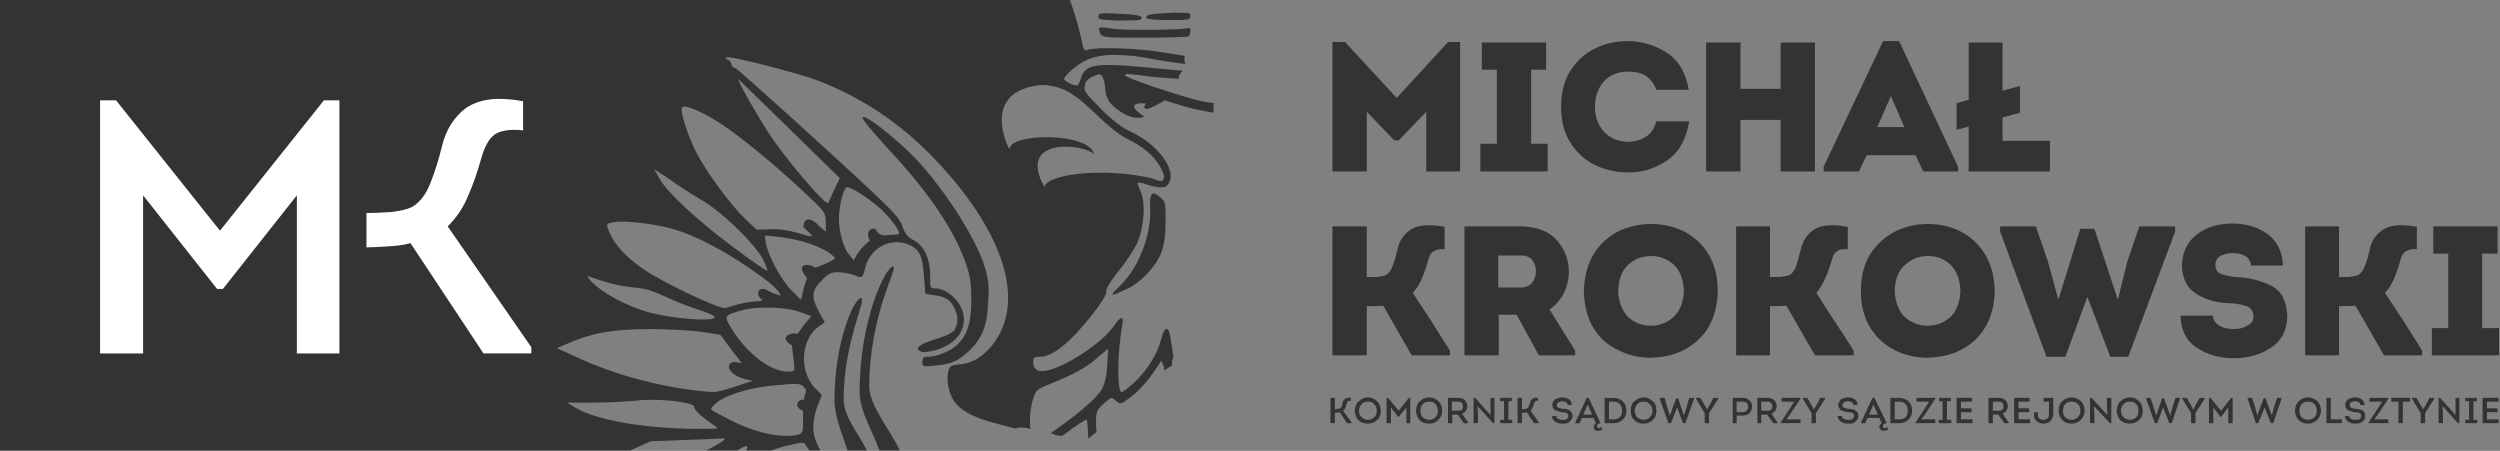 <?xml version="1.0" encoding="UTF-8" standalone="no"?><!DOCTYPE svg PUBLIC "-//W3C//DTD SVG 1.1//EN" "http://www.w3.org/Graphics/SVG/1.1/DTD/svg11.dtd"><svg width="100%" height="100%" viewBox="0 0 1353 244" version="1.1" xmlns="http://www.w3.org/2000/svg" xmlns:xlink="http://www.w3.org/1999/xlink" xml:space="preserve" xmlns:serif="http://www.serif.com/" style="fill-rule:evenodd;clip-rule:evenodd;stroke-linejoin:round;stroke-miterlimit:2;"><rect x="0" y="0" width="1353" height="244" fill="#808080" stroke="none"/><g id="Warstwa-1" serif:id="Warstwa 1"><path d="M351.662,216.351c11.775,0 24.337,1.804 24.078,3.876c-0.268,1.804 4.967,6.207 12.034,10.86c1.564,1.026 -0.527,1.026 -10.989,1.026c-29.045,-0.249 -55.473,-4.911 -66.462,-12.145l-3.404,-2.072l13.866,0c7.326,0 17.797,-0.518 23.024,-1.027c2.358,-0.268 5.235,-0.518 7.853,-0.518m76.924,-8.538c4.718,-0.249 5.495,0.528 7.067,2.331c1.314,1.295 -0.527,4.135 -0.527,6.207c-3.663,-0.527 -5.754,4.126 -0.518,5.948l0,5.939c0,5.429 -0.268,6.206 -2.618,6.974c-9.158,2.331 -24.855,-1.295 -38.989,-9.037c-9.417,-4.921 -8.89,-4.394 -7.058,-6.466c4.181,-5.43 20.933,-10.601 36.371,-11.368c2.609,-0.269 4.699,-0.528 6.272,-0.528m-76.924,-29.72c10.212,0 23.023,0.777 28.518,1.554l9.685,1.544l5.754,7.761l5.762,7.493l-3.663,-0.518c-5.504,-0.259 -4.976,8.279 9.935,10.082l-9.417,3.099c-5.235,1.813 -10.73,3.108 -12.034,3.108c-24.596,-1.554 -52.855,-8.787 -75.093,-19.388l-9.684,-4.394l6.021,-2.59c12.294,-5.43 23.81,-7.751 44.216,-7.751m63.317,-11.637c6.549,0 13.348,0.777 17.797,2.331l6.281,2.322l-3.663,4.394c-1.831,2.59 -3.663,4.911 -3.663,5.18c-4.718,-1.036 -10.203,2.321 -3.145,6.197l0.527,4.912c0.527,2.84 0.786,6.207 0.786,7.234c0,1.813 -0.786,2.081 -3.663,2.081c-9.425,0 -22.246,-10.092 -30.349,-23.273c-4.191,-6.975 -4.191,-6.975 5.226,-9.824c3.663,-1.027 8.64,-1.554 13.866,-1.554m51.024,-5.162c-3.663,0 -14.384,23.514 -14.384,55.057c0,9.306 4.449,19.12 7.058,27.399l10.471,0c-3.932,-8.279 -12.562,-18.093 -12.562,-27.658c0,-31.284 12.821,-54.798 9.417,-54.798m-148.095,-11.895c0.259,0 0.786,0.259 1.573,0.518c9.675,3.358 15.965,4.912 23.551,5.689c7.067,0.518 10.73,2.062 17.529,5.17c4.976,2.322 12.82,5.43 17.788,6.975c4.976,1.554 8.38,3.108 8.38,3.885c0,2.581 -21.46,1.027 -34.54,-2.331c-12.82,-3.358 -26.696,-10.86 -32.708,-17.575c-1.314,-1.554 -1.832,-2.331 -1.573,-2.331m165.365,-5.171c-3.663,0 -18.057,28.176 -18.057,67.988c0,10.083 7.327,21.969 10.731,31.534l10.989,0c-4.709,-10.342 -16.484,-24.3 -16.484,-34.383c0,-39.803 16.225,-65.139 12.821,-65.139m-69.339,-16.798l5.235,0.518c13.348,1.295 25.901,5.43 31.395,10.341c2.091,1.554 1.841,1.804 -3.663,4.394l-5.753,2.322c-1.573,-2.072 -12.035,-3.617 -4.45,5.43l-1.831,5.948l-1.304,5.938l-4.977,-4.912c-5.754,-5.679 -13.08,-19.379 -14.125,-25.844l-0.527,-4.135Zm-78.238,-7.493c8.113,0 21.988,1.804 30.618,4.653c10.73,3.358 24.596,10.591 38.73,20.156c11.767,8.011 15.43,11.378 17.002,14.217c1.045,1.554 0.268,1.295 -5.235,-1.026c-6.54,-4.403 -8.372,1.803 -4.45,4.125c0.787,0.527 -0.518,1.036 -2.877,1.036c-2.349,0 -6.539,0.777 -9.675,1.554c-2.877,0.777 -6.281,1.804 -7.326,2.063c-2.091,0.777 -25.383,-9.814 -38.721,-17.575c-13.616,-8.011 -21.979,-16.798 -24.865,-25.845c-0.786,-2.072 -0.259,-2.581 3.922,-3.108c0.787,0 1.841,-0.25 2.877,-0.25m288.613,-15.253c-1.572,0.259 -2.099,2.59 -1.84,7.492c0.786,14.218 -5.754,31.793 -15.439,41.617c-2.608,2.59 -4.967,4.911 -4.967,5.17c0,1.036 1.304,0.518 7.326,-2.331c8.112,-3.616 16.743,-12.922 19.37,-20.674c1.304,-3.875 2.09,-9.305 2.09,-16.539c0,-9.565 -0.268,-10.342 -2.618,-12.404c-1.831,-1.554 -3.135,-2.331 -3.922,-2.331m-165.891,-3.367c2.349,0 9.943,4.921 15.965,9.823c5.754,4.403 13.339,14.227 12.025,15.513c-0.249,0.259 -2.608,0.518 -5.226,0.518c-4.19,0.518 -5.235,0 -6.799,-2.331c-0.786,-2.581 -6.808,-0.768 -3.663,5.429l-2.359,2.073c-1.304,1.036 -3.404,3.616 -4.449,5.17l-1.831,3.358l-2.35,-2.84c-3.663,-3.875 -6.549,-15.512 -5.504,-23.264c0.787,-7.492 2.877,-13.449 4.191,-13.449m-104.397,-9.815l7.853,5.171c4.181,3.099 11.766,8.011 17.002,11.109c11.775,6.466 31.395,25.855 34.54,33.606c1.304,2.581 2.09,5.171 1.831,5.171c-0.268,0.259 -8.639,-5.43 -18.583,-12.922c-19.879,-14.736 -36.362,-30.248 -40.025,-37.482l-2.618,-4.653Zm113.295,-28.176c-0.259,0 -0.259,0 -0.527,0.259c-0.518,0.518 4.708,6.975 12.562,15.513c22.496,24.032 36.112,43.679 43.17,62.808c2.359,6.984 3.145,10.342 3.145,20.156c0,12.664 -2.1,19.129 -7.594,24.559c-3.663,3.358 -10.989,6.466 -15.439,6.466c-3.136,0 -3.395,0.518 -3.395,2.84c0,2.322 0,2.581 5.754,2.072c8.899,-0.777 12.821,-2.072 18.842,-7.502c7.586,-6.975 10.462,-13.958 10.99,-27.14c0.518,-9.046 0.259,-11.627 -2.1,-19.647c-5.495,-16.798 -24.069,-44.974 -40.025,-60.736c-10.472,-10.083 -22.765,-19.648 -25.383,-19.648m-97.08,-5.688c3.145,0 12.044,4.134 19.888,9.305c10.989,7.243 29.563,22.487 45.788,37.741c10.73,10.082 10.989,10.6 10.989,15.503l0,5.18l-3.395,-2.849c-3.931,-4.653 -8.898,-5.43 -8.639,0.518c6.54,5.948 6.54,5.948 -3.922,2.84c-4.45,-1.286 -9.685,-2.063 -14.134,-1.804l-7.327,0.259l-5.753,-5.43c-8.899,-8.529 -21.719,-26.104 -27.473,-37.481c-4.708,-9.824 -8.371,-21.71 -7.058,-23.264c0.259,-0.259 0.518,-0.259 1.036,-0.518m193.624,-11.628c1.054,0 2.359,0 3.663,0.259c8.898,1.286 14.134,4.653 25.382,15.244c7.067,6.984 13.089,11.637 17.27,13.7c3.404,1.554 8.371,4.653 10.989,6.984c4.968,4.134 9.685,11.886 8.631,14.476c-0.777,1.804 -1.036,1.804 -6.799,-0.259c-24.855,-5.689 -55.473,-2.59 -57.823,4.653c-15.179,-27.14 21.72,-23.264 26.946,-17.575c-2.618,-12.155 -46.047,-11.637 -45.788,-2.59c-4.181,-8.011 -12.035,-32.311 17.529,-34.892m-164.31,-3.099c0,-0.259 12.293,11.887 27.463,26.613l27.483,26.89l-2.877,5.939c-1.573,3.367 -3.145,6.983 -3.404,7.501c-1.573,1.545 -24.337,-25.326 -32.968,-39.026c-7.067,-11.118 -15.697,-26.372 -15.697,-27.917m195.455,-27.926c-0.268,0.259 -0.268,1.554 0.259,2.59c0.259,1.554 1.831,2.322 5.226,2.59c5.763,0.509 42.135,0.25 42.921,-0.527c0,0 0.259,-0.768 0.518,-1.027c0,-0.518 0.268,-1.036 0.268,-1.554c0.25,-1.545 0,-2.072 -1.313,-1.813c-4.45,1.036 -35.327,1.295 -41.08,0.268c-3.136,-0.527 -5.763,-0.777 -6.54,-0.527l-0.259,0Zm2.09,-7.751c-2.09,0 -2.358,0.518 -2.617,1.554c-0.259,1.554 0.786,2.062 10.462,2.331c6.28,0 11.775,0 12.302,-0.528c2.35,-1.803 -1.313,-2.839 -11.775,-3.098c-2.35,-0.259 -4.19,-0.259 -5.763,-0.259c-1.036,0 -1.822,-0.259 -2.609,0m36.363,-0.259c-11.766,0.518 -13.08,1.036 -13.08,2.59c0,0.777 4.19,1.285 11.775,1.285c10.99,0 12.044,0 12.044,-2.062c0,-1.295 -0.268,-1.813 -2.886,-1.813c-1.563,0 -4.19,-0.259 -7.853,0m-633.458,-6.975l0,243.75l341.2,0l10.989,-4.912l19.888,-0.777c8.103,-0.259 15.429,-0.518 18.574,-0.777l1.563,0c0.787,0.518 -3.663,3.358 -9.934,6.466l16.743,0c2.09,-1.295 4.19,-2.331 4.708,-2.331c1.045,0 1.045,1.036 0,2.331l13.866,0c2.877,-1.036 5.753,-2.072 9.685,-2.849c3.663,-0.777 5.494,-1.286 6.799,-1.286c1.313,0 1.572,0.509 2.099,1.554c0.259,0.25 1.046,1.545 1.823,2.581l6.021,0c-2.358,-3.876 -3.922,-8.538 -3.922,-12.663c0,-3.108 1.046,-8.279 2.35,-11.378l2.359,-5.948l-3.922,-3.876c-8.372,-9.046 -7.585,-26.104 2.09,-33.087l3.404,-2.322l-3.145,-5.689c-4.181,-7.752 -4.181,-11.378 1.314,-16.798c3.663,-3.876 4.967,-4.653 9.157,-4.653c2.609,0 6.281,0.777 8.631,1.554c4.19,1.804 4.449,2.063 6.021,-4.403c2.618,-9.824 12.562,-15.503 21.72,-12.663c7.326,2.331 9.157,5.947 9.944,17.575l0.786,9.564l4.44,0.777c6.549,0.777 9.158,2.581 11.248,6.975c2.359,4.921 2.1,7.761 0,12.155c-5.753,4.911 -18.833,5.679 -19.878,10.082c1.831,1.804 2.617,2.063 7.853,1.027c14.125,-3.099 20.924,-13.949 15.17,-24.55c-2.618,-4.912 -8.63,-9.305 -12.82,-9.305c-3.405,0 -3.405,0.259 -3.405,-6.725c0,-9.047 -3.135,-16.28 -8.898,-19.379c-3.136,-1.554 -4.699,-3.367 -6.013,-7.243c-1.313,-4.135 -4.708,-7.752 -13.607,-16.28c-20.933,-19.907 -75.619,-69.275 -77.183,-69.793c-1.054,0 -1.831,-0.777 -1.831,-1.813c0,-0.777 -0.786,-2.062 -2.1,-2.58c-1.832,-1.036 -1.573,-1.295 0.527,-1.295c4.181,0 38.203,8.787 47.093,12.145c26.686,10.083 48.674,25.336 68.552,47.305c33.495,36.964 44.225,71.855 28.528,94.342c-5.236,7.502 -12.035,11.896 -19.102,12.414c-5.235,0.518 -5.494,1.027 -6.281,4.135c-1.045,5.689 0.787,13.181 4.181,17.066c4.191,4.653 10.731,8.011 23.033,11.11c3.922,1.026 7.326,1.803 8.89,2.331c1.831,-0.528 4.449,-0.777 7.326,0c0.268,0.249 0.786,0.249 1.054,0.249c-0.527,-5.161 0,-11.886 1.822,-17.057c1.314,-4.135 2.359,-4.662 9.426,-7.492c12.294,-4.912 19.361,-8.788 25.383,-14.218l5.485,-4.653l-0.518,9.306c-0.259,6.207 -1.573,10.342 -2.877,12.663c-2.877,4.912 -12.293,12.923 -24.337,21.451c-1.572,1.295 -2.359,1.554 -3.395,2.331c0.518,0 1.036,0.25 1.564,0.518c0.527,0 1.045,0.509 1.572,0.509c0.527,0.268 1.045,0.268 1.563,0.268c0.528,0.25 0.787,0.25 1.314,0.25c0.527,-0.25 0.786,-0.518 1.313,-0.777c6.013,-4.653 11.249,-8.01 12.035,-8.01l0.259,0c0.259,0.259 0.518,4.911 0.786,10.082c0,0 0.259,-0.259 0.259,0c0.786,-0.768 1.573,-1.295 3.663,-3.099c0.259,-0.268 0.259,-0.268 0.527,-0.518c-0.268,-1.295 -0.268,-2.849 -0.268,-4.403c0,-6.456 0.268,-7.233 4.19,-10.841c4.45,-3.885 4.191,-3.626 6.54,-1.554c2.359,2.063 2.618,2.063 6.799,-1.045c5.236,-3.608 10.471,-9.555 14.921,-16.271l2.876,-4.403l1.305,3.099c0.268,0.527 0.268,1.304 0.268,2.331c0.518,-0.25 1.045,-0.777 1.831,-1.295c0.259,-0.259 0.528,-0.509 0.787,-0.509c0.527,-0.527 1.304,-0.527 1.563,-0.777c0,0 0.268,0 0,-0.518l0,-1.813c0.527,-1.286 0.527,-1.813 0.786,-2.581l0,-0.259c-0.518,-3.358 -1.045,-6.725 -1.572,-9.824c-0.777,-6.724 -3.136,-6.724 -4.968,0.259c-1.831,7.752 -7.326,16.799 -14.134,23.265c-3.395,3.357 -6.799,5.688 -7.326,5.688c-2.608,0 -2.349,-21.46 0.268,-35.936c1.046,-5.421 -0.527,-5.68 -4.708,0.518c-4.708,6.465 -14.911,14.217 -25.91,19.906c-12.034,5.948 -17.529,5.43 -17.529,-1.036c0,-2.063 0.528,-2.581 3.664,-2.581c6.798,0 15.965,-7.243 28.259,-22.746c4.967,-6.466 7.853,-10.86 7.594,-12.404c-0.268,-1.554 2.091,-5.43 6.799,-11.378c3.922,-4.653 8.371,-11.637 9.944,-14.994c3.663,-8.011 4.708,-21.193 2.09,-27.399c-1.045,-2.322 -1.831,-4.653 -1.831,-5.171c0,-0.518 2.617,0 5.494,1.036c7.854,2.322 10.203,1.813 11.776,-1.554c3.404,-7.234 -7.067,-20.933 -20.933,-27.14c-4.977,-2.322 -9.676,-5.939 -16.484,-12.663c-8.112,-8.27 -9.158,-9.565 -8.371,-12.405c0.259,-2.331 1.563,-3.617 4.449,-4.912c1.831,-0.777 2.877,-1.295 3.663,-1.036c0.518,0 1.045,0.518 1.563,1.554c0.527,1.036 1.314,4.135 1.314,6.198c0,2.331 1.045,5.43 2.349,7.243c2.627,3.358 12.044,10.85 18.843,7.751c-10.203,-6.465 -4.191,-7.751 1.045,-6.984c-1.572,1.037 -1.572,2.85 0.268,2.85c0.787,0 3.395,-1.036 5.754,-2.331l3.922,-2.322l9.944,3.099c5.235,1.554 10.471,2.59 16.484,3.626l0,-5.181c-1.832,-0.249 -3.664,-0.508 -5.227,-0.767c-10.989,-2.322 -42.652,-12.923 -42.652,-14.218c0,-0.518 0.259,-0.777 1.304,-0.777c1.045,0 3.145,0.259 7.853,0.777c4.182,0.777 11.767,1.295 19.879,1.813c0,-1.554 0.786,-3.367 2.359,-4.393c-3.145,-0.269 -5.754,-0.528 -9.417,-0.778c-38.203,-3.875 -43.438,-3.367 -46.056,5.43c-0.527,2.063 -1.563,3.617 -2.35,3.358c-1.841,0 -6.54,-2.59 -6.54,-3.358c0,-2.072 7.058,-8.02 12.035,-10.341c3.922,-1.813 8.889,-2.849 15.179,-2.849c6.54,0 14.125,0.777 22.497,2.59c5.753,1.026 11.257,1.803 15.956,2.321c-0.777,-1.544 -0.777,-3.098 -0.259,-4.393c-3.136,-0.518 -6.799,-1.027 -11.516,-1.804c-12.812,-2.331 -36.363,-3.108 -40.812,-1.554c-2.359,1.036 -2.618,0.259 -4.19,-7.493c-1.563,-6.984 -3.663,-13.449 -5.754,-19.388l-579.039,0Z" style="fill:#333;fill-rule:nonzero;"/><path d="M119.054,124.843l-56.26,-70.56l-8.63,0l0,136.995l23.283,0l0,-85.564l40.034,50.663l3.145,0l40.035,-50.663l0,85.564l23.023,0l0,-136.995l-8.371,0l-56.259,70.56Z" style="fill:#fff;fill-rule:nonzero;"/><path d="M268.98,53.503c-7.067,0.259 -12.553,2.072 -16.743,4.912c-6.549,4.911 -10.989,11.886 -13.089,20.933c-1.822,7.501 -3.922,13.958 -6.272,19.906c-2.358,5.948 -5.762,10.341 -9.684,12.663c-3.145,1.554 -7.067,2.331 -11.776,2.849c-4.181,0.259 -8.63,0.518 -13.079,0.518l0,18.602c3.135,0 6.539,-0.249 10.989,-0.508c5.235,-0.259 9.416,-0.777 12.82,-1.813l39.508,59.709l25.9,0l0,-3.358l-45.261,-65.398c4.449,-4.394 8.112,-9.565 10.721,-15.772c2.886,-6.456 5.236,-13.172 7.326,-20.674c1.841,-6.724 4.449,-11.368 7.594,-13.44c3.404,-2.072 8.372,-2.84 15.171,-2.072l0,-15.762c-5.227,-1.036 -9.935,-1.295 -14.125,-1.295" style="fill:#fff;fill-rule:nonzero;"/><path d="M755.912,52.988l-27.991,-30.247l-6.808,0l0,70.051l18.583,0l0,-32.311l14.911,15.512l2.35,0l14.92,-15.512l0,32.311l18.316,0l0,-70.051l-6.54,0l-27.741,30.247Z" style="fill:#333;fill-rule:nonzero;"/><path d="M828.657,77.803l0,-40.072l8.113,0l0,-14.726l-34.808,0l0,14.726l8.112,0l0,40.072l-8.899,0l0,14.994l36.381,0l0,-14.994l-8.899,0Z" style="fill:#333;fill-rule:nonzero;"/><path d="M844.881,57.897c0,7.752 1.823,14.477 5.227,19.648c3.404,5.171 7.853,9.305 13.348,11.886c5.494,2.581 11.257,3.876 17.529,3.876c7.594,0.259 14.652,-2.063 21.192,-6.457c6.28,-4.134 10.471,-11.377 12.034,-21.201l-17.788,0c-1.045,3.876 -2.877,6.466 -5.485,8.27c-2.886,1.813 -6.29,2.849 -9.953,2.849c-5.486,-0.259 -9.944,-2.072 -13.08,-5.689c-3.145,-3.617 -4.718,-8.011 -4.718,-13.182c0,-5.947 1.841,-10.6 4.986,-13.958c3.127,-3.358 7.326,-5.171 12.812,-5.171c3.663,0 6.808,0.518 9.425,2.072c2.609,1.813 4.709,4.135 6.013,7.752l17.529,0c-1.563,-9.306 -5.495,-16.021 -12.034,-20.165c-6.54,-4.135 -13.607,-6.198 -20.933,-6.198c-6.272,0 -12.035,1.295 -17.529,3.876c-5.495,2.581 -9.944,6.725 -13.348,11.886c-3.404,5.171 -5.227,11.896 -5.227,19.906" style="fill:#333;fill-rule:nonzero;"/><path d="M982.242,92.794l0,-69.793l-18.574,0l0,25.077l-21.71,0l0,-25.077l-18.584,0l0,69.793l18.584,0l0,-27.917l21.71,0l0,27.917l18.574,0Z" style="fill:#333;fill-rule:nonzero;"/><path d="M1023.33,51.954l7.327,16.798l-14.653,0l7.326,-16.798Zm13.339,32.052l4.2,8.788l18.833,0l0,-2.581l-31.932,-67.989l-8.621,0l-32.19,67.989l0,2.581l19.101,0l4.191,-8.788l26.418,0Z" style="fill:#333;fill-rule:nonzero;"/><path d="M1083.77,23.002l-18.316,0l0,31.025l-6.549,1.804l0,14.476l6.549,-1.813l0,24.3l43.957,0l0,-16.548l-25.641,0l0,-12.663l9.425,-2.581l0,-14.477l-9.425,2.581l0,-26.104Z" style="fill:#333;fill-rule:nonzero;"/><path d="M764.024,192.309l20.674,0l0,-2.581c-3.404,-5.429 -6.799,-10.6 -9.944,-15.771c-3.404,-5.171 -6.799,-10.342 -10.203,-15.513c2.091,-2.062 3.663,-4.652 4.977,-7.751c1.295,-3.099 2.608,-6.725 3.654,-10.851c0.786,-2.072 1.572,-3.367 3.145,-4.144c1.572,-0.777 3.395,-1.026 5.494,-0.777l0,-12.145c-8.112,-1.554 -14.134,-1.027 -18.056,1.295c-3.922,2.581 -6.54,6.198 -7.326,10.601c-1.045,4.134 -1.832,7.233 -2.877,9.555c-0.786,2.331 -2.09,3.885 -3.663,4.662c-1.313,0.509 -2.877,0.768 -4.967,1.027l-5.236,0l0,-27.399l-18.583,0l0,69.792l18.583,0l0,-26.622l4.45,0c1.831,0 3.135,-0.259 4.44,-0.259l15.438,26.881Z" style="fill:#333;fill-rule:nonzero;"/><path d="M810.861,155.602l0,-17.316l12.821,0c2.618,0 4.449,1.036 5.763,2.58c1.045,1.554 1.822,3.626 1.822,5.948c0,2.331 -0.777,4.135 -1.822,5.948c-1.314,1.813 -3.404,2.581 -5.763,2.84l-12.821,0Zm27.732,11.896c3.404,-2.331 6.022,-5.43 7.853,-9.047c1.573,-3.367 2.618,-7.243 2.618,-11.378c0,-6.207 -2.1,-11.895 -6.281,-16.798c-4.19,-4.912 -10.73,-7.502 -19.101,-7.761l-15.429,0l-15.698,0l0,69.792l18.565,0l0,-21.969l9.685,0l12.034,21.969l19.629,0l0,-2.58l-13.875,-22.228Z" style="fill:#333;fill-rule:nonzero;"/><path d="M875.757,157.413c0.259,-6.466 2.091,-11.119 5.495,-14.217c3.395,-3.099 7.585,-4.653 12.552,-4.653c4.459,0 8.372,1.554 12.044,4.653c3.395,3.367 5.226,8.019 5.495,14.217c-0.269,6.207 -2.1,10.86 -5.754,14.217c-3.413,3.099 -7.594,4.653 -12.044,4.653c-4.708,0 -8.898,-1.554 -12.293,-4.653c-3.404,-3.357 -5.236,-8.01 -5.495,-14.217m53.891,0c0,-8.011 -1.822,-14.735 -5.226,-20.165c-3.395,-5.421 -7.853,-9.306 -13.348,-12.146c-5.485,-2.58 -11.248,-3.875 -17.27,-3.875c-6.281,0 -12.293,1.295 -17.788,3.875c-5.494,2.84 -9.944,6.725 -13.348,12.146c-3.394,5.43 -5.226,12.154 -5.494,20.165c0.268,8.011 1.831,14.735 5.235,20.165c3.404,5.43 7.844,9.306 13.348,11.887c5.495,2.84 11.248,4.135 17.529,4.135c10.989,-0.259 19.629,-3.617 26.169,-10.083c6.799,-6.457 9.934,-15.244 10.193,-26.104" style="fill:#333;fill-rule:nonzero;"/><path d="M982.242,192.309l20.942,0l0,-2.581c-3.404,-5.429 -6.808,-10.6 -10.212,-15.771c-3.404,-5.171 -6.799,-10.342 -9.944,-15.513c1.832,-2.062 3.404,-4.652 4.718,-7.751c1.563,-3.099 2.608,-6.725 3.922,-10.851c0.518,-2.072 1.563,-3.367 2.877,-4.144c1.572,-0.777 3.394,-1.026 5.494,-0.777l0,-12.145c-8.112,-1.554 -14.134,-1.027 -18.056,1.295c-3.922,2.581 -6.281,6.198 -7.326,10.601c-1.045,4.134 -1.832,7.233 -2.618,9.555c-1.045,2.331 -2.09,3.885 -3.663,4.662c-1.314,0.509 -3.136,0.768 -4.967,1.027l-5.495,0l0,-27.399l-18.315,0l0,69.792l18.315,0l0,-26.622l4.708,0c1.573,0 3.145,-0.259 4.181,-0.259l15.439,26.881Z" style="fill:#333;fill-rule:nonzero;"/><path d="M1025.42,157.413c0.259,-6.466 2.09,-11.119 5.753,-14.217c3.395,-3.099 7.585,-4.653 12.294,-4.653c4.717,0 8.639,1.554 12.043,4.653c3.395,3.367 5.227,8.019 5.495,14.217c-0.268,6.207 -2.1,10.86 -5.495,14.217c-3.672,3.099 -7.585,4.653 -12.302,4.653c-4.709,0 -8.64,-1.554 -12.294,-4.653c-3.404,-3.357 -5.235,-8.01 -5.494,-14.217m54.15,0c-0.25,-8.011 -2.081,-14.735 -5.486,-20.165c-3.394,-5.421 -7.853,-9.306 -13.347,-12.146c-5.227,-2.58 -11.249,-3.875 -17.27,-3.875c-6.281,0 -12.035,1.295 -17.52,3.875c-5.504,2.84 -9.953,6.725 -13.616,12.146c-3.395,5.43 -5.227,12.154 -5.227,20.165c0,8.011 1.832,14.735 5.227,20.165c3.404,5.43 7.853,9.306 13.089,11.887c5.494,2.84 11.507,4.135 17.788,4.135c10.73,-0.259 19.628,-3.617 26.168,-10.083c6.54,-6.457 9.944,-15.244 10.194,-26.104" style="fill:#333;fill-rule:nonzero;"/><path d="M1125.89,123.809l-11.766,38l-0.269,0l-5.494,-20.166l-6.54,-19.129l-19.36,0l0,2.849l25.123,67.72l10.194,0l11.775,-32.051l0.268,0l12.294,32.051l9.684,0l25.383,-67.72l0,-2.849l-19.37,0l-6.54,19.129l-4.967,20.166l-0.259,0l-12.571,-38l-7.585,0Z" style="fill:#333;fill-rule:nonzero;"/><path d="M1180.05,170.855c0.259,7.752 3.145,13.7 8.899,17.317c5.753,3.885 12.293,5.688 20.146,5.688c7.586,0 14.125,-1.803 19.888,-5.688c5.754,-3.617 8.64,-9.306 8.89,-16.54c-0.25,-8.279 -2.877,-13.958 -8.363,-16.798c-5.503,-2.849 -12.043,-4.653 -19.628,-4.912c-3.404,-0.268 -6.022,-1.036 -8.113,-1.813c-1.831,-0.777 -2.617,-2.322 -2.876,-4.653c0.259,-2.59 1.304,-4.393 3.394,-5.17c2.1,-1.036 4.191,-1.295 6.281,-1.295c2.618,0 4.718,0.518 6.54,1.554c1.832,1.036 2.886,2.839 3.145,5.17l17.27,0c-0.259,-7.501 -3.145,-13.181 -8.371,-17.057c-5.495,-3.885 -11.785,-5.689 -18.843,-5.689c-7.594,0 -13.866,1.804 -19.101,5.689c-5.227,3.876 -8.113,9.556 -8.372,17.057c0.259,7.234 2.877,12.405 8.113,15.513c4.967,3.099 10.989,4.653 17.797,4.902c2.608,0 5.485,0.528 8.362,1.296c2.886,0.777 4.449,2.849 4.449,5.947c0,2.331 -1.045,3.876 -3.404,4.912c-2.081,1.295 -4.44,1.804 -7.326,1.804c-2.867,0 -5.485,-0.509 -7.585,-1.804c-2.349,-1.295 -3.395,-3.108 -3.654,-5.43l-17.538,0Z" style="fill:#333;fill-rule:nonzero;"/><path d="M1290.21,192.309l20.664,0l0,-2.581c-3.404,-5.429 -6.798,-10.6 -9.944,-15.771c-3.394,-5.171 -6.798,-10.342 -10.202,-15.513c2.09,-2.062 3.663,-4.652 4.976,-7.751c1.304,-3.099 2.609,-6.725 3.654,-10.851c0.786,-2.072 1.572,-3.367 3.145,-4.144c1.573,-0.777 3.395,-1.026 5.495,-0.777l0,-12.145c-8.113,-1.554 -14.125,-1.027 -18.047,1.295c-3.932,2.581 -6.549,6.198 -7.326,10.601c-1.055,4.134 -1.841,7.233 -2.887,9.555c-0.786,2.331 -2.09,3.885 -3.663,4.662c-1.304,0.509 -2.876,0.768 -4.967,1.027l-5.235,0l0,-27.399l-18.316,0l0,69.792l18.316,0l0,-26.622l4.449,0c1.831,0 3.136,-0.259 4.449,-0.259l15.439,26.881Z" style="fill:#333;fill-rule:nonzero;"/><path d="M1343.32,177.576l0,-40.322l8.372,0l0,-14.735l-34.79,0l0,14.735l8.112,0l0,40.322l-8.898,0l0,14.735l36.362,0l0,-14.735l-9.158,0Z" style="fill:#333;fill-rule:nonzero;"/><path d="M722.425,215.312l-2.358,0l0,13.7l2.358,0l0,-5.689l1.314,0c0.518,0 1.045,-0.25 1.304,-0.25l3.922,5.939l2.618,0l0,-0.259l-4.718,-6.457c0.528,-0.518 1.055,-1.036 1.314,-1.813c0.259,-0.518 0.527,-1.295 0.527,-2.063c0.259,-0.527 0.518,-1.036 0.786,-1.304c0.518,-0.25 1.046,-0.25 1.573,-0.25l0,-1.554c-1.314,-0.249 -2.359,0 -3.145,0.518c-0.527,0.518 -1.055,1.036 -1.314,2.063c0,0.777 -0.259,1.295 -0.518,2.072c-0.268,0.518 -0.527,0.777 -1.045,1.036c-0.259,0.259 -0.518,0.259 -1.045,0.259c-0.527,0.259 -1.045,0.259 -1.573,0.259l0,-6.207Z" style="fill:#333;fill-rule:nonzero;"/><path d="M735.505,222.295c0,-1.554 0.527,-2.849 1.573,-3.626c0.786,-1.027 1.831,-1.286 3.145,-1.286c1.563,0 2.608,0.259 3.394,1.286c1.046,0.777 1.314,2.072 1.573,3.626c-0.259,1.545 -0.527,2.849 -1.573,3.617c-0.786,0.777 -2.099,1.286 -3.394,1.286c-1.314,0 -2.359,-0.509 -3.145,-1.286c-1.046,-0.768 -1.573,-2.072 -1.573,-3.617m11.775,0c0,-2.331 -0.786,-4.135 -2.09,-5.18c-1.314,-1.286 -2.886,-2.053 -4.967,-2.053c-1.832,0 -3.404,0.767 -4.718,2.053c-1.572,1.045 -2.1,2.849 -2.359,5.18c0.259,2.072 0.787,3.876 2.1,5.171c1.304,1.286 3.145,1.804 4.977,1.804c2.081,0 3.922,-0.768 5.226,-2.072c1.313,-1.286 1.831,-2.831 1.831,-4.903" style="fill:#333;fill-rule:nonzero;"/><path d="M756.96,222.295l-5.754,-6.984l-0.786,0l0,13.709l2.359,0l0,-8.538l3.922,5.171l0.259,0l4.19,-5.171l0,8.538l2.091,0l0,-13.709l-0.777,0l-5.504,6.984Z" style="fill:#333;fill-rule:nonzero;"/><path d="M768.739,222.295c0,-1.554 0.527,-2.849 1.313,-3.626c1.036,-1.027 2.082,-1.286 3.395,-1.286c1.304,0 2.618,0.259 3.404,1.286c0.787,0.777 1.305,2.072 1.305,3.626c0,1.545 -0.518,2.849 -1.305,3.617c-1.045,0.777 -2.1,1.286 -3.404,1.286c-1.313,0 -2.359,-0.509 -3.395,-1.286c-0.786,-0.768 -1.313,-2.072 -1.313,-3.617m11.766,0c0,-2.331 -0.786,-4.135 -2.09,-5.18c-1.305,-1.286 -2.877,-2.053 -4.968,-2.053c-1.831,0 -3.663,0.767 -4.967,2.053c-1.314,1.045 -2.1,2.849 -2.1,5.18c0,2.072 0.786,3.876 2.1,5.171c1.304,1.286 2.867,1.804 4.967,1.804c2.091,0 3.932,-0.768 4.968,-2.072c1.304,-1.286 2.09,-2.831 2.09,-4.903" style="fill:#333;fill-rule:nonzero;"/><path d="M785.74,222.295l0,-4.912l3.404,0c0.786,0 1.572,0.259 2.1,0.777c0.259,0.259 0.518,1.027 0.518,1.804c0,0.518 -0.259,1.295 -0.518,1.813c-0.528,0.259 -1.314,0.518 -2.1,0.518l-3.404,0Zm5.504,1.545c0.786,-0.25 1.572,-0.768 2.081,-1.545c0.527,-0.777 0.786,-1.554 0.786,-2.581c0,-1.045 -0.518,-2.072 -1.295,-3.108c-0.786,-0.777 -2.1,-1.295 -3.413,-1.295l-5.754,0l0,13.709l2.35,0l0,-4.653l2.886,0l3.404,4.653l2.349,0l0,-0.268l-3.394,-4.912Z" style="fill:#333;fill-rule:nonzero;"/><path d="M807.989,229.016l0.777,0l0,-13.699l-2.09,0l0,9.296l-8.372,-9.296l-0.786,0l0,13.699l2.359,0l0,-4.911l-0.259,-4.394l8.371,9.305Z" style="fill:#333;fill-rule:nonzero;"/><path d="M816.354,227.201l0,-10.083l1.831,0l0,-1.804l-6.271,0l0,1.804l2.09,0l0,10.083l-2.09,0l0,1.813l6.54,0l0,-1.813l-2.1,0Z" style="fill:#333;fill-rule:nonzero;"/><path d="M823.68,215.312l-2.35,0l0,13.7l2.35,0l0,-5.689l1.314,0c0.518,0 1.045,-0.25 1.304,-0.25l3.931,5.939l2.609,0l0,-0.259l-4.44,-6.457c0.259,-0.518 0.786,-1.036 1.045,-1.813c0.259,-0.518 0.527,-1.295 0.786,-2.063c0,-0.527 0.259,-1.036 0.786,-1.304c0.25,-0.25 0.777,-0.25 1.305,-0.25l0,-1.554c-1.305,-0.249 -2.35,0 -2.877,0.518c-0.786,0.518 -1.314,1.036 -1.314,2.063c-0.259,0.777 -0.518,1.295 -0.786,2.072c-0.259,0.518 -0.518,0.777 -0.777,1.036c-0.527,0.259 -0.786,0.259 -1.313,0.259c-0.528,0.259 -1.046,0.259 -1.573,0.259l0,-6.207Z" style="fill:#333;fill-rule:nonzero;"/><path d="M839.904,225.141c0.259,1.544 0.786,2.58 1.831,3.098c1.055,0.777 2.359,1.027 3.932,1.027c0.777,0 1.563,0 2.608,-0.25c0.786,-0.518 1.314,-0.777 1.841,-1.554c0.518,-0.518 0.777,-1.295 1.045,-2.321c-0.268,-1.554 -0.786,-2.59 -1.831,-3.108c-1.055,-0.518 -2.1,-0.777 -3.663,-0.777c-0.787,-0.25 -1.573,-0.25 -2.1,-0.518c-0.777,-0.259 -1.045,-0.777 -1.045,-1.554c0,-0.768 0.268,-1.286 1.045,-1.545c0.527,-0.259 1.054,-0.518 1.841,-0.518c0.777,0 1.295,0.259 2.081,0.518c0.527,0.259 0.786,0.777 1.054,1.545l2.091,0c0,-1.545 -0.518,-2.581 -1.573,-3.099c-1.045,-0.768 -2.358,-1.027 -3.653,-1.027c-1.314,0 -2.618,0.518 -3.673,1.027c-1.045,0.777 -1.572,1.813 -1.572,3.099c0,1.295 0.527,2.331 1.572,2.849c1.055,0.518 2.1,0.777 3.404,1.036c1.046,0 1.832,0.259 2.35,0.259c0.786,0.259 1.313,1.036 1.313,1.813c0,0.767 -0.527,1.295 -1.045,1.803c-0.786,0.259 -1.313,0.259 -2.09,0.259c-0.787,0 -1.573,0 -2.359,-0.518c-0.518,-0.249 -1.045,-0.777 -1.045,-1.544l-2.359,0Z" style="fill:#333;fill-rule:nonzero;"/><path d="M862.406,226.17l1.313,2.849c-0.527,0.25 -0.786,0.777 -1.054,1.286c-0.259,0.518 -0.259,1.036 0,1.554c0.527,1.036 1.054,1.295 2.099,1.295c0.787,0 1.573,-0.259 2.359,-0.527l-0.268,-1.545c-0.518,0.259 -0.786,0.518 -1.304,0.518c-0.528,0.259 -0.787,0 -1.046,-0.518c-0.268,-0.259 -0.268,-0.518 -0.268,-1.036c0.268,-0.25 0.527,-0.518 1.055,-0.777c0.259,0 0.518,-0.25 0.777,-0.25l0,-0.268l-6.272,-13.441l-1.054,0c-1.046,2.332 -2.091,4.404 -3.136,6.725c-1.055,2.331 -2.1,4.394 -3.136,6.716l0,0.268l2.35,0l1.304,-2.849l6.281,0Zm-3.136,-7.233l2.349,5.429l-4.708,0l2.359,-5.429Z" style="fill:#333;fill-rule:nonzero;"/><path d="M870.78,226.947l0,-9.564l2.618,0c1.313,0 2.617,0.508 3.394,1.554c0.787,0.777 1.055,2.062 1.055,3.357c0,1.295 -0.268,2.322 -1.055,3.358c-0.777,0.777 -2.081,1.295 -3.394,1.295l-2.618,0Zm-2.35,-11.637l0,13.709l4.968,0c2.099,0 3.922,-0.777 4.967,-2.072c1.313,-1.295 1.841,-2.849 1.841,-4.653c0,-2.072 -0.528,-3.626 -1.841,-4.911c-1.045,-1.295 -2.868,-1.804 -4.967,-2.073l-4.968,0Z" style="fill:#333;fill-rule:nonzero;"/><path d="M884.646,222.295c0.259,-1.554 0.527,-2.849 1.572,-3.626c0.787,-1.027 1.832,-1.286 3.404,-1.286c1.314,0 2.35,0.259 3.136,1.286c1.045,0.777 1.573,2.072 1.573,3.626c0,1.545 -0.528,2.849 -1.573,3.617c-0.786,0.777 -1.822,1.286 -3.136,1.286c-1.572,0 -2.617,-0.509 -3.404,-1.286c-1.045,-0.768 -1.313,-2.072 -1.572,-3.617m11.775,0c0,-2.331 -0.518,-4.135 -2.09,-5.18c-1.314,-1.286 -2.886,-2.053 -4.709,-2.053c-2.09,0 -3.663,0.767 -4.976,2.053c-1.564,1.045 -2.091,2.849 -2.091,5.18c0,2.072 0.527,3.876 2.091,5.171c1.313,1.286 2.886,1.804 4.717,1.804c2.082,0 3.922,-0.768 5.227,-2.072c1.313,-1.286 1.831,-2.831 1.831,-4.903" style="fill:#333;fill-rule:nonzero;"/><path d="M907.148,215.574l-3.395,9.306l-1.573,-4.912l-1.313,-4.653l-2.609,0l0,0.509l4.709,13.191l1.304,0l3.404,-8.538l3.136,8.538l1.313,0l4.708,-13.191l0,-0.509l-2.617,0l-1.305,4.653l-1.572,4.912l-3.145,-9.306l-1.045,0Z" style="fill:#333;fill-rule:nonzero;"/><path d="M923.896,221.518l-1.832,-3.099l-1.831,-3.108l-2.35,0l0,0.518l4.699,7.761l0,5.43l2.359,0l0,-5.43l4.967,-7.761l0,-0.518l-2.608,0l-1.573,3.108l-1.831,3.099Z" style="fill:#333;fill-rule:nonzero;"/><path d="M939.857,223.072l0,-5.689l3.663,0c0.777,0 1.304,0.259 1.832,0.777c0.518,0.509 0.786,1.286 0.786,2.063c0,0.777 -0.268,1.295 -0.786,1.813c-0.528,0.509 -1.055,0.777 -1.832,1.036l-3.663,0Zm0,5.948l0,-4.144l3.663,0c1.304,0 2.618,-0.509 3.404,-1.286c0.786,-1.045 1.304,-2.072 1.304,-3.367c0,-1.286 -0.259,-2.581 -1.304,-3.358c-0.786,-1.036 -2.1,-1.554 -3.404,-1.554l-5.763,0l0,13.709l2.1,0Z" style="fill:#333;fill-rule:nonzero;"/><path d="M953.199,222.295l0,-4.912l3.404,0c0.787,0 1.573,0.259 1.832,0.777c0.527,0.259 0.777,1.027 0.777,1.804c0,0.518 -0.25,1.295 -0.777,1.813c-0.259,0.259 -1.045,0.518 -1.832,0.518l-3.404,0Zm5.504,1.545c0.777,-0.25 1.563,-0.768 2.081,-1.545c0.528,-0.777 0.787,-1.554 0.787,-2.581c0,-1.045 -0.518,-2.072 -1.305,-3.108c-0.786,-0.777 -2.09,-1.295 -3.663,-1.295l-5.494,0l0,13.709l2.09,0l0,-4.653l3.145,0l3.395,4.653l2.359,0l0,-0.268l-3.395,-4.912Z" style="fill:#333;fill-rule:nonzero;"/><path d="M974.391,215.312l-10.203,0l0,2.072l6.809,0l-2.618,4.135l-4.709,7.234l0,0.259l10.721,0l0,-2.063l-7.585,0l2.091,-2.849l5.494,-8.27l0,-0.518Z" style="fill:#333;fill-rule:nonzero;"/><path d="M981.717,221.518l-1.822,-3.099l-1.841,-3.108l-2.349,0l0,0.518l4.708,7.761l0,5.43l2.35,0l0,-5.43l4.976,-7.761l0,-0.518l-2.618,0l-1.572,3.108l-1.832,3.099Z" style="fill:#333;fill-rule:nonzero;"/><path d="M994.546,225.141c0.259,1.544 0.786,2.58 1.831,3.098c1.304,0.777 2.35,1.027 3.922,1.027c0.786,0 1.573,0 2.618,-0.25c0.786,-0.518 1.304,-0.777 1.831,-1.554c0.777,-0.518 1.046,-1.295 1.046,-2.321c0,-1.554 -0.787,-2.59 -1.823,-3.108c-1.054,-0.518 -2.099,-0.777 -3.672,-0.777c-0.786,-0.25 -1.572,-0.25 -2.09,-0.518c-0.787,-0.259 -1.055,-0.777 -1.055,-1.554c0,-0.768 0.268,-1.286 1.055,-1.545c0.518,-0.259 1.304,-0.518 1.831,-0.518c0.786,0 1.304,0.259 2.091,0.518c0.527,0.259 0.786,0.777 1.054,1.545l2.081,0c0,-1.545 -0.518,-2.581 -1.563,-3.099c-1.045,-0.768 -2.359,-1.027 -3.663,-1.027c-1.313,0 -2.618,0.518 -3.663,1.027c-0.786,0.777 -1.304,1.813 -1.572,3.099c0.268,1.295 0.786,2.331 1.572,2.849c1.045,0.518 2.35,0.777 3.663,1.036c0.786,0 1.573,0.259 2.359,0.259c0.518,0.259 1.045,1.036 1.045,1.813c0,0.767 -0.527,1.295 -1.045,1.803c-0.786,0.259 -1.314,0.259 -2.1,0.259c-0.786,0 -1.572,0 -2.359,-0.518c-0.518,-0.249 -1.045,-0.777 -1.045,-1.544l-2.349,0Z" style="fill:#333;fill-rule:nonzero;"/><path d="M1017.05,226.17l1.314,2.849c-0.527,0.25 -0.786,0.777 -1.055,1.286c-0.259,0.518 -0.259,1.036 0,1.554c0.528,1.036 1.055,1.295 2.091,1.295c0.786,0 1.572,-0.259 2.359,-0.527l-0.269,-1.545c-0.518,0.259 -0.777,0.518 -1.304,0.518c-0.527,0.259 -0.786,0 -1.036,-0.518c-0.268,-0.259 -0.268,-0.518 0,-1.036c0,-0.25 0.25,-0.518 0.777,-0.777c0.259,0 0.518,-0.25 1.045,-0.25l0,-0.268l-6.539,-13.441l-1.046,0c-1.054,2.332 -2.09,4.404 -3.135,6.725c-1.055,2.331 -2.1,4.394 -3.146,6.716l0,0.268l2.359,0l1.305,-2.849l6.28,0Zm-3.145,-7.233l2.359,5.429l-4.708,0l2.349,-5.429Z" style="fill:#333;fill-rule:nonzero;"/><path d="M1025.42,226.947l0,-9.564l2.608,0c1.573,0 2.618,0.508 3.404,1.554c0.786,0.777 1.055,2.062 1.055,3.357c0,1.295 -0.269,2.322 -1.055,3.358c-0.786,0.777 -1.831,1.295 -3.404,1.295l-2.608,0Zm-2.359,-11.637l0,13.709l4.967,0c2.1,0 3.931,-0.777 4.977,-2.072c1.313,-1.295 1.831,-2.849 1.831,-4.653c0,-2.072 -0.518,-3.626 -1.831,-4.911c-1.046,-1.295 -2.877,-1.804 -4.977,-2.073l-4.967,0Z" style="fill:#333;fill-rule:nonzero;"/><path d="M1047.4,215.312l-10.212,0l0,2.072l6.808,0l-2.609,4.135l-4.717,7.234l0,0.259l10.73,0l0,-2.063l-7.585,0l2.09,-2.849l5.495,-8.27l0,-0.518Z" style="fill:#333;fill-rule:nonzero;"/><path d="M1053.68,227.201l0,-10.083l2.1,0l0,-1.804l-6.29,0l0,1.804l1.831,0l0,10.083l-2.081,0l0,1.813l6.799,0l0,-1.813l-2.359,0Z" style="fill:#333;fill-rule:nonzero;"/><path d="M1067.28,215.312l-8.371,0l0,13.7l8.63,0l0,-2.063l-6.271,0l0,-3.876l5.753,0l0,-2.072l-5.753,0l0,-3.617l6.012,0l0,-2.072Z" style="fill:#333;fill-rule:nonzero;"/><path d="M1078.54,222.295l0,-4.912l3.394,0c0.787,0 1.314,0.259 1.832,0.777c0.527,0.259 0.527,1.027 0.527,1.804c0,0.518 -0.259,1.295 -0.527,1.813c-0.518,0.259 -1.304,0.518 -1.832,0.518l-3.394,0Zm5.226,1.545c0.786,-0.25 1.572,-0.768 2.1,-1.545c0.527,-0.777 0.786,-1.554 0.786,-2.581c0,-1.045 -0.527,-2.072 -1.314,-3.108c-0.786,-0.777 -2.09,-1.295 -3.404,-1.295l-5.753,0l0,13.709l2.359,0l0,-4.653l2.876,0l3.404,4.653l2.35,0l0,-0.268l-3.404,-4.912Z" style="fill:#333;fill-rule:nonzero;"/><path d="M1098.42,215.312l-8.372,0l0,13.7l8.631,0l0,-2.063l-6.272,0l0,-3.876l5.754,0l0,-2.072l-5.754,0l0,-3.617l6.013,0l0,-2.072Z" style="fill:#333;fill-rule:nonzero;"/><path d="M1111.24,215.312l-5.227,0l0,2.072l2.877,0l0,6.984c0,1.027 -0.259,1.545 -0.786,2.063c-0.527,0.518 -1.304,0.768 -2.091,0.768c-1.054,0 -1.84,-0.25 -2.358,-0.768c-0.528,-0.518 -0.787,-1.036 -0.787,-2.063l0,-1.295l-2.09,0l0,1.295c0,1.545 0.527,2.831 1.563,3.608c0.786,0.777 2.1,1.295 3.672,1.295c1.305,0 2.618,-0.518 3.663,-1.295c0.777,-0.777 1.305,-2.063 1.564,-3.608l0,-9.056Z" style="fill:#333;fill-rule:nonzero;"/><path d="M1116.48,222.295c0,-1.554 0.527,-2.849 1.304,-3.626c0.786,-1.027 2.091,-1.286 3.404,-1.286c1.305,0 2.359,0.259 3.404,1.286c0.777,0.777 1.305,2.072 1.305,3.626c0,1.545 -0.528,2.849 -1.564,3.617c-0.786,0.777 -1.84,1.286 -3.145,1.286c-1.313,0 -2.618,-0.509 -3.404,-1.286c-0.777,-0.768 -1.304,-2.072 -1.304,-3.617m11.766,0c-0.259,-2.331 -0.786,-4.135 -2.09,-5.18c-1.564,-1.286 -3.136,-2.053 -4.968,-2.053c-2.1,0 -3.672,0.767 -4.967,2.053c-1.314,1.045 -2.1,2.849 -2.1,5.18c0,2.072 0.786,3.876 2.1,5.171c1.295,1.286 2.867,1.804 4.967,1.804c2.091,0 3.654,-0.768 4.968,-2.072c1.304,-1.286 1.831,-2.831 2.09,-4.903" style="fill:#333;fill-rule:nonzero;"/><path d="M1141.85,229.016l0.786,0l0,-13.699l-2.359,0l0,4.912l0.259,4.384l-8.621,-9.296l-0.786,0l0,13.699l2.35,0l0,-4.911l-0.269,-4.394l8.64,9.305Z" style="fill:#333;fill-rule:nonzero;"/><path d="M1147.87,222.295c0,-1.554 0.527,-2.849 1.573,-3.626c0.786,-1.027 1.831,-1.286 3.145,-1.286c1.572,0 2.608,0.259 3.395,1.286c1.045,0.777 1.313,2.072 1.313,3.626c0,1.545 -0.268,2.849 -1.313,3.617c-0.787,0.777 -2.091,1.286 -3.395,1.286c-1.314,0 -2.359,-0.509 -3.145,-1.286c-1.046,-0.768 -1.573,-2.072 -1.573,-3.617m11.776,0c0,-2.331 -0.787,-4.135 -2.091,-5.18c-1.313,-1.286 -2.877,-2.053 -4.967,-2.053c-1.832,0 -3.404,0.767 -4.977,2.053c-1.304,1.045 -1.831,2.849 -2.09,5.18c0.259,2.072 0.786,3.876 2.09,5.171c1.304,1.286 3.145,1.804 4.977,1.804c2.09,0 3.922,-0.768 5.226,-2.072c1.314,-1.286 1.832,-2.831 1.832,-4.903" style="fill:#333;fill-rule:nonzero;"/><path d="M1170.11,215.574l-3.135,9.306l-1.573,-4.912l-1.573,-4.653l-2.349,0l0,0.509l4.708,13.191l1.314,0l3.136,-8.538l3.404,8.538l1.304,0l4.449,-13.191l0,-0.509l-2.349,0l-1.573,4.653l-1.313,4.912l-3.404,-9.306l-1.046,0Z" style="fill:#333;fill-rule:nonzero;"/><path d="M1186.86,221.518l-1.573,-3.099l-1.822,-3.108l-2.359,0l0,0.518l4.708,7.761l0,5.43l2.359,0l0,-5.43l4.967,-7.761l0,-0.518l-2.617,0l-1.832,3.108l-1.572,3.099l-0.259,0Z" style="fill:#333;fill-rule:nonzero;"/><path d="M1202.03,222.295l-5.753,-6.984l-0.787,0l0,13.709l2.359,0l0,-8.538l3.922,5.171l0.259,0l3.932,-5.171l0,8.538l2.349,0l0,-13.709l-0.786,0l-5.495,6.984Z" style="fill:#333;fill-rule:nonzero;"/><path d="M1225.06,215.574l-3.395,9.306l-1.314,-4.912l-1.572,-4.653l-2.359,0l0,0.509l4.459,13.191l1.304,0l3.404,-8.538l3.404,8.538l1.295,0l4.459,-13.191l0,-0.509l-2.359,0l-1.573,4.653l-1.304,4.912l-3.404,-9.306l-1.045,0Z" style="fill:#333;fill-rule:nonzero;"/><path d="M1244.42,222.295c0,-1.554 0.527,-2.849 1.304,-3.626c0.786,-1.027 2.09,-1.286 3.404,-1.286c1.304,0 2.359,0.259 3.404,1.286c0.777,0.777 1.304,2.072 1.304,3.626c0,1.545 -0.527,2.849 -1.304,3.617c-1.045,0.777 -2.1,1.286 -3.404,1.286c-1.314,0 -2.618,-0.509 -3.404,-1.286c-0.777,-0.768 -1.304,-2.072 -1.304,-3.617m11.766,0c-0.259,-2.331 -0.786,-4.135 -2.091,-5.18c-1.563,-1.286 -3.136,-2.053 -4.967,-2.053c-2.1,0 -3.672,0.767 -4.967,2.053c-1.314,1.045 -2.1,2.849 -2.1,5.18c0,2.072 0.786,3.876 2.1,5.171c1.295,1.286 2.867,1.804 4.967,1.804c2.09,0 3.663,-0.768 4.967,-2.072c1.305,-1.286 1.832,-2.831 2.091,-4.903" style="fill:#333;fill-rule:nonzero;"/><path d="M1261.42,215.312l-2.349,0l0,13.7l8.371,0l0,-2.063l-6.022,0l0,-11.637Z" style="fill:#333;fill-rule:nonzero;"/><path d="M1269.01,225.141c0.259,1.544 0.787,2.58 1.832,3.098c1.054,0.777 2.359,1.027 3.931,1.027c0.777,0 1.563,0 2.35,-0.25c1.045,-0.518 1.572,-0.777 2.099,-1.554c0.518,-0.518 0.777,-1.295 0.777,-2.321c0,-1.554 -0.518,-2.59 -1.563,-3.108c-1.054,-0.518 -2.359,-0.777 -3.663,-0.777c-0.786,-0.25 -1.572,-0.25 -2.1,-0.518c-0.777,-0.259 -1.045,-0.777 -1.045,-1.554c0,-0.768 0.268,-1.286 1.045,-1.545c0.528,-0.259 1.055,-0.518 1.841,-0.518c0.777,0 1.295,0.259 2.081,0.518c0.528,0.259 0.787,0.777 0.787,1.545l2.358,0c-0.259,-1.545 -0.786,-2.581 -1.572,-3.099c-1.045,-0.768 -2.359,-1.027 -3.654,-1.027c-1.313,0 -2.618,0.518 -3.672,1.027c-1.045,0.777 -1.573,1.813 -1.573,3.099c0,1.295 0.528,2.331 1.573,2.849c1.054,0.518 2.1,0.777 3.404,1.036c1.045,0 1.831,0.259 2.349,0.259c0.787,0.259 1.314,1.036 1.314,1.813c0,0.767 -0.527,1.295 -1.045,1.803c-0.787,0.259 -1.573,0.259 -2.35,0.259c-0.786,0 -1.313,0 -2.1,-0.518c-0.518,-0.249 -1.045,-0.777 -1.045,-1.544l-2.359,0Z" style="fill:#333;fill-rule:nonzero;"/><path d="M1292.56,215.312l-10.203,0l0,2.072l6.808,0l-2.617,4.135l-4.709,7.234l0,0.259l10.721,0l0,-2.063l-7.585,0l2.091,-2.849l5.494,-8.27l0,-0.518Z" style="fill:#333;fill-rule:nonzero;"/><path d="M1298.06,217.381l0,11.636l2.359,0l0,-11.636l3.931,0l0,-2.072l-10.212,0l0,2.072l3.922,0Z" style="fill:#333;fill-rule:nonzero;"/><path d="M1311.41,221.518l-1.832,-3.099l-1.831,-3.108l-2.35,0l0,0.518l4.699,7.761l0,5.43l2.359,0l0,-5.43l4.967,-7.761l0,-0.518l-2.618,0l-1.572,3.108l-1.822,3.099Z" style="fill:#333;fill-rule:nonzero;"/><path d="M1330.24,229.016l0.786,0l0,-13.699l-2.1,0l0,9.296l-8.362,-9.296l-0.786,0l0,13.699l2.349,0l0,-4.911l-0.259,-4.394l8.372,9.305Z" style="fill:#333;fill-rule:nonzero;"/><path d="M1338.62,227.201l0,-10.083l1.831,0l0,-1.804l-6.271,0l0,1.804l2.081,0l0,10.083l-2.081,0l0,1.813l6.54,0l0,-1.813l-2.1,0Z" style="fill:#333;fill-rule:nonzero;"/><path d="M1352.22,215.312l-8.64,0l0,13.7l8.64,0l0,-2.063l-6.281,0l0,-3.876l5.754,0l0,-2.072l-5.754,0l0,-3.617l6.281,0l0,-2.072Z" style="fill:#333;fill-rule:nonzero;"/></g></svg>